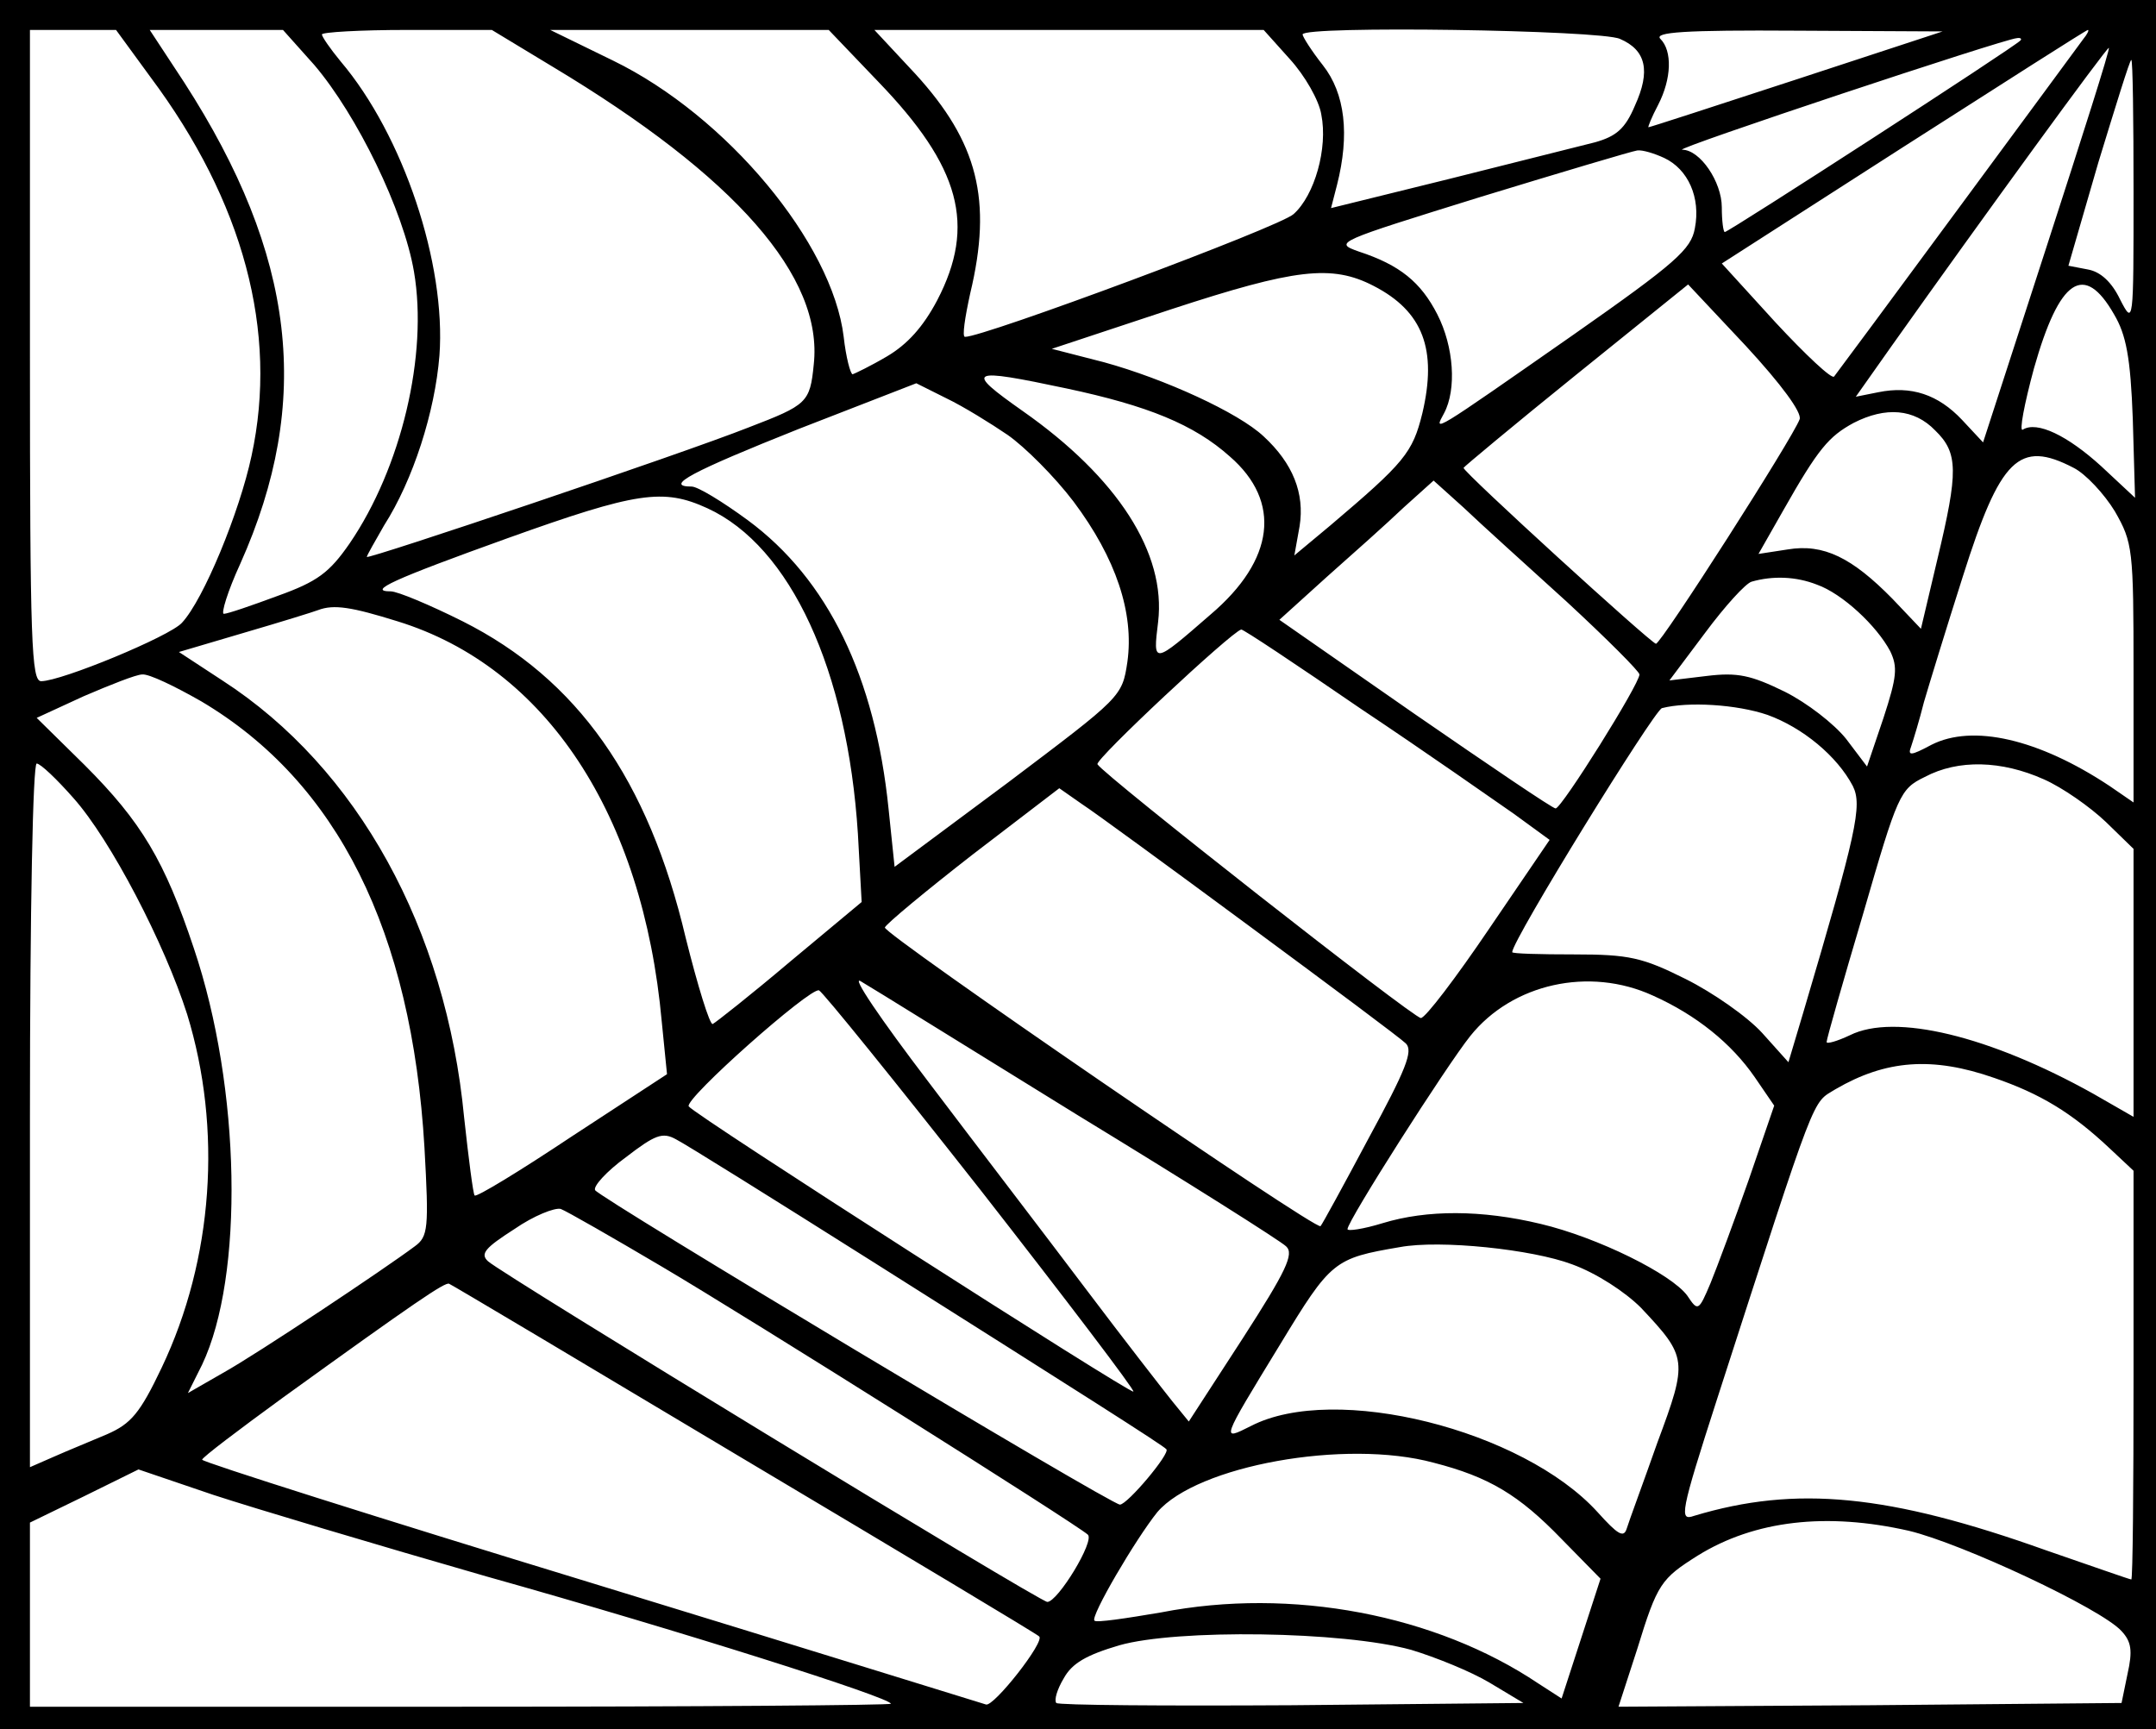 <?xml version="1.0" standalone="no"?>
<!DOCTYPE svg PUBLIC "-//W3C//DTD SVG 20010904//EN"
 "http://www.w3.org/TR/2001/REC-SVG-20010904/DTD/svg10.dtd">
<svg version="1.0" xmlns="http://www.w3.org/2000/svg"
 width="288pt" height="231pt" viewBox="0 0 288 231"
 preserveAspectRatio="xMidYMid meet">
<g transform="translate(0,231) scale(0.1,-0.1)"
fill="#000000" stroke="none">
<path d="M0 1155 l0 -1155 1440 0 1440 0 0 1155 0 1155 -1440 0 -1440 0 0
-1155z m201 1052 c124 -166 171 -340 135 -506 -16 -75 -64 -192 -93 -223 -16
-18 -161 -78 -188 -78 -13 0 -15 51 -15 435 l0 435 58 0 57 0 46 -63z m219 16
c57 -67 119 -194 133 -276 19 -111 -17 -262 -86 -363 -27 -39 -43 -51 -96 -70
-35 -13 -67 -24 -72 -24 -4 0 5 30 22 67 97 217 74 412 -75 643 l-46 70 89 0
89 0 42 -47z m318 -2 c245 -147 362 -281 349 -398 -5 -51 -9 -54 -87 -84 -91
-36 -510 -177 -510 -173 0 2 11 21 23 42 39 61 68 152 74 227 9 122 -48 294
-132 393 -14 17 -25 33 -25 36 0 3 51 6 113 6 l114 0 81 -49z m435 -20 c110
-114 131 -192 79 -292 -19 -36 -40 -59 -67 -75 -22 -13 -43 -23 -46 -24 -3 0
-9 23 -12 50 -15 125 -156 295 -308 369 l-84 41 186 0 186 0 66 -69z m550 30
c20 -22 39 -55 42 -74 9 -45 -9 -108 -37 -133 -18 -17 -416 -165 -439 -164 -4
0 0 26 7 58 30 125 10 202 -73 293 l-55 59 260 0 260 0 35 -39z m441 27 c35
-15 41 -43 20 -89 -13 -31 -25 -41 -53 -49 -20 -5 -107 -27 -195 -49 l-158
-39 8 31 c17 67 11 122 -19 160 -15 19 -27 38 -27 41 0 12 399 6 424 -6z m236
-54 c-107 -35 -196 -64 -198 -64 -1 0 4 13 13 30 18 35 19 72 3 88 -9 9 31 12
183 11 l194 -1 -195 -64z m383 54 c-5 -7 -81 -110 -168 -228 -87 -118 -161
-218 -165 -223 -3 -4 -38 29 -78 72 l-72 79 243 156 c133 85 244 156 246 156
2 0 -1 -6 -6 -12z m-84 -2 c-8 -9 -390 -256 -395 -256 -2 0 -4 15 -4 33 0 34
-29 77 -53 77 -12 1 430 148 447 149 5 1 7 -1 5 -3z m35 -275 l-85 -262 -28
30 c-32 34 -68 46 -112 37 l-30 -6 48 68 c122 172 288 400 290 398 2 -1 -36
-120 -83 -265z m116 72 c0 -176 0 -178 -18 -143 -11 23 -26 37 -43 40 l-26 5
40 138 c23 75 42 137 44 137 2 0 3 -80 3 -177z m-627 46 c32 -15 49 -53 41
-94 -5 -28 -25 -46 -162 -142 -192 -134 -187 -131 -173 -105 17 32 13 89 -9
132 -22 43 -50 66 -105 84 -34 12 -30 13 163 73 108 33 202 61 209 62 7 1 23
-4 36 -10z m-388 -171 c66 -34 85 -85 65 -170 -13 -53 -24 -66 -123 -150 l-48
-40 7 39 c7 44 -9 84 -48 120 -34 32 -133 77 -213 99 l-70 18 160 53 c165 54
214 60 270 31z m569 -178 c-9 -25 -185 -300 -192 -300 -7 1 -257 229 -257 235
0 1 67 57 150 124 l150 121 77 -82 c48 -52 75 -89 72 -98z m420 140 c16 -27
22 -57 25 -140 l3 -105 -45 42 c-45 41 -86 61 -105 49 -5 -3 2 34 15 82 34
120 67 142 107 72z m-1399 -99 c108 -23 170 -48 218 -91 69 -60 60 -138 -26
-211 -77 -67 -77 -67 -70 -10 11 92 -54 193 -181 282 -78 55 -73 58 59 30z
m-79 -62 c23 -16 63 -56 88 -89 57 -76 81 -149 72 -214 -7 -47 -8 -47 -159
-161 l-152 -113 -8 77 c-18 177 -81 307 -188 386 -34 25 -67 45 -75 45 -38 0
0 20 143 77 l157 61 40 -20 c23 -11 60 -34 82 -49z m1239 6 c31 -30 31 -55 3
-172 l-22 -93 -38 40 c-54 55 -92 74 -140 66 l-39 -6 33 58 c47 83 61 99 94
117 43 22 81 19 109 -10z m185 -50 c16 -8 41 -35 55 -58 24 -42 25 -50 25
-216 l0 -173 -32 22 c-95 63 -183 83 -238 55 -28 -15 -32 -15 -27 -2 3 9 11
35 17 59 7 24 30 99 52 168 50 158 75 183 148 145z m-677 -179 c53 -49 97 -93
97 -97 0 -13 -104 -179 -112 -179 -4 0 -88 57 -188 126 l-181 126 63 57 c35
31 81 72 103 93 l40 36 40 -36 c22 -21 84 -77 138 -126z m-1148 125 c111 -51
187 -216 201 -435 l5 -91 -96 -80 c-52 -44 -99 -81 -103 -83 -4 -1 -20 51 -36
115 -50 212 -145 346 -298 423 -44 22 -87 40 -96 40 -32 0 3 16 156 71 173 62
208 67 267 40z m1482 -102 c34 -12 80 -55 98 -89 10 -21 9 -34 -9 -89 l-22
-65 -28 37 c-16 20 -52 48 -82 63 -45 22 -63 26 -104 21 l-50 -6 48 64 c26 35
54 66 62 68 28 8 59 7 87 -4z m-1896 -49 c198 -61 328 -258 353 -535 l7 -70
-127 -83 c-69 -46 -128 -82 -130 -79 -2 2 -8 49 -14 104 -24 252 -142 467
-323 584 l-58 38 88 26 c48 14 93 28 98 30 21 8 45 4 106 -15z m1287 -117 c87
-58 178 -122 204 -140 l48 -35 -81 -119 c-44 -65 -85 -119 -91 -119 -10 0
-423 324 -432 339 -4 6 179 177 192 180 2 1 74 -47 160 -106z m-1549 10 c182
-108 281 -307 298 -596 6 -108 5 -119 -13 -132 -40 -30 -211 -144 -256 -169
l-47 -27 19 38 c56 118 52 369 -11 556 -39 117 -70 169 -146 245 l-64 63 63
29 c35 15 70 29 78 29 9 1 44 -16 79 -36z m2092 -18 c47 -17 93 -55 114 -95
13 -26 5 -62 -66 -302 l-20 -67 -35 39 c-20 22 -66 54 -102 72 -58 29 -76 33
-149 33 -46 0 -83 1 -83 3 0 16 189 322 200 326 35 9 100 5 141 -9z m-2263
-111 c50 -56 122 -195 152 -289 47 -153 35 -327 -34 -472 -29 -61 -41 -75 -73
-89 -21 -9 -53 -22 -71 -30 l-32 -14 0 470 c0 278 4 470 9 470 5 0 27 -21 49
-46z m2632 25 c25 -11 62 -37 83 -57 l37 -36 0 -179 0 -179 -54 31 c-138 77
-265 108 -325 78 -17 -8 -31 -12 -31 -9 0 4 22 81 49 172 46 159 49 166 82
182 45 24 103 22 159 -3z m-1060 -197 c107 -79 201 -149 208 -156 10 -10 0
-35 -50 -127 -33 -62 -62 -115 -64 -117 -5 -7 -585 391 -582 399 2 5 55 49
118 98 l115 88 30 -21 c17 -11 118 -85 225 -164z m-230 -252 c146 -89 271
-168 278 -175 11 -10 0 -33 -58 -123 l-72 -111 -22 27 c-12 15 -65 83 -117
152 -52 69 -147 193 -209 275 -64 84 -104 143 -90 134 14 -8 144 -89 290 -179z
m768 160 c58 -26 105 -64 136 -109 l26 -38 -34 -99 c-19 -54 -42 -116 -51
-138 -16 -38 -17 -38 -31 -17 -21 29 -120 78 -196 96 -79 19 -152 19 -211 1
-26 -8 -47 -11 -47 -8 0 11 132 218 164 258 56 70 159 93 244 54z m-898 -260
c114 -146 206 -267 204 -269 -3 -4 -587 370 -594 381 -6 10 162 159 174 155 5
-2 102 -122 216 -267z m1354 150 c61 -21 103 -46 154 -94 l32 -30 0 -273 c0
-150 -1 -273 -3 -273 -2 0 -53 18 -114 39 -210 75 -334 87 -470 46 -20 -7 -19
2 31 157 135 418 126 393 158 413 67 39 129 44 212 15z m-1499 -245 c277 -175
389 -246 393 -251 6 -5 -52 -74 -62 -74 -12 0 -694 409 -701 420 -3 5 15 25
41 44 39 30 49 34 67 24 12 -6 129 -79 262 -163z m-281 -7 c117 -69 552 -343
569 -358 10 -8 -40 -90 -54 -90 -10 0 -727 437 -747 455 -11 10 -4 18 35 43
26 18 54 29 62 27 8 -3 69 -38 135 -77z m1216 3 c33 -12 71 -37 92 -58 62 -66
63 -70 22 -180 -19 -54 -38 -105 -41 -115 -4 -13 -12 -8 -39 22 -100 110 -351
173 -463 115 -40 -20 -41 -22 39 109 68 112 72 115 160 130 54 10 177 -3 230
-23z m-1105 -261 c215 -128 392 -234 393 -236 9 -6 -61 -95 -71 -91 -7 2 -245
76 -529 163 -285 87 -518 161 -518 164 0 3 49 40 108 83 176 127 217 155 222
152 3 -1 181 -107 395 -235z m920 -4 c74 -19 114 -43 171 -102 l52 -53 -26
-80 -26 -80 -31 20 c-137 92 -330 129 -504 95 -47 -8 -87 -14 -89 -11 -6 5 55
109 84 145 53 62 251 98 369 66z m-1265 -152 c260 -73 540 -162 540 -170 0 -2
-259 -4 -575 -4 l-575 0 0 123 0 123 72 35 73 36 100 -34 c55 -18 219 -67 365
-109z m1900 61 c71 -17 257 -104 284 -134 13 -14 15 -26 8 -57 l-8 -39 -336
-3 -336 -2 25 77 c27 88 32 94 81 125 76 47 172 58 282 33z m-665 -159 c33
-10 80 -29 105 -44 l45 -27 -309 -3 c-170 -1 -312 0 -315 3 -3 4 1 18 10 33
11 20 30 31 74 44 77 22 299 19 390 -6z"/>
</g>
</svg>
